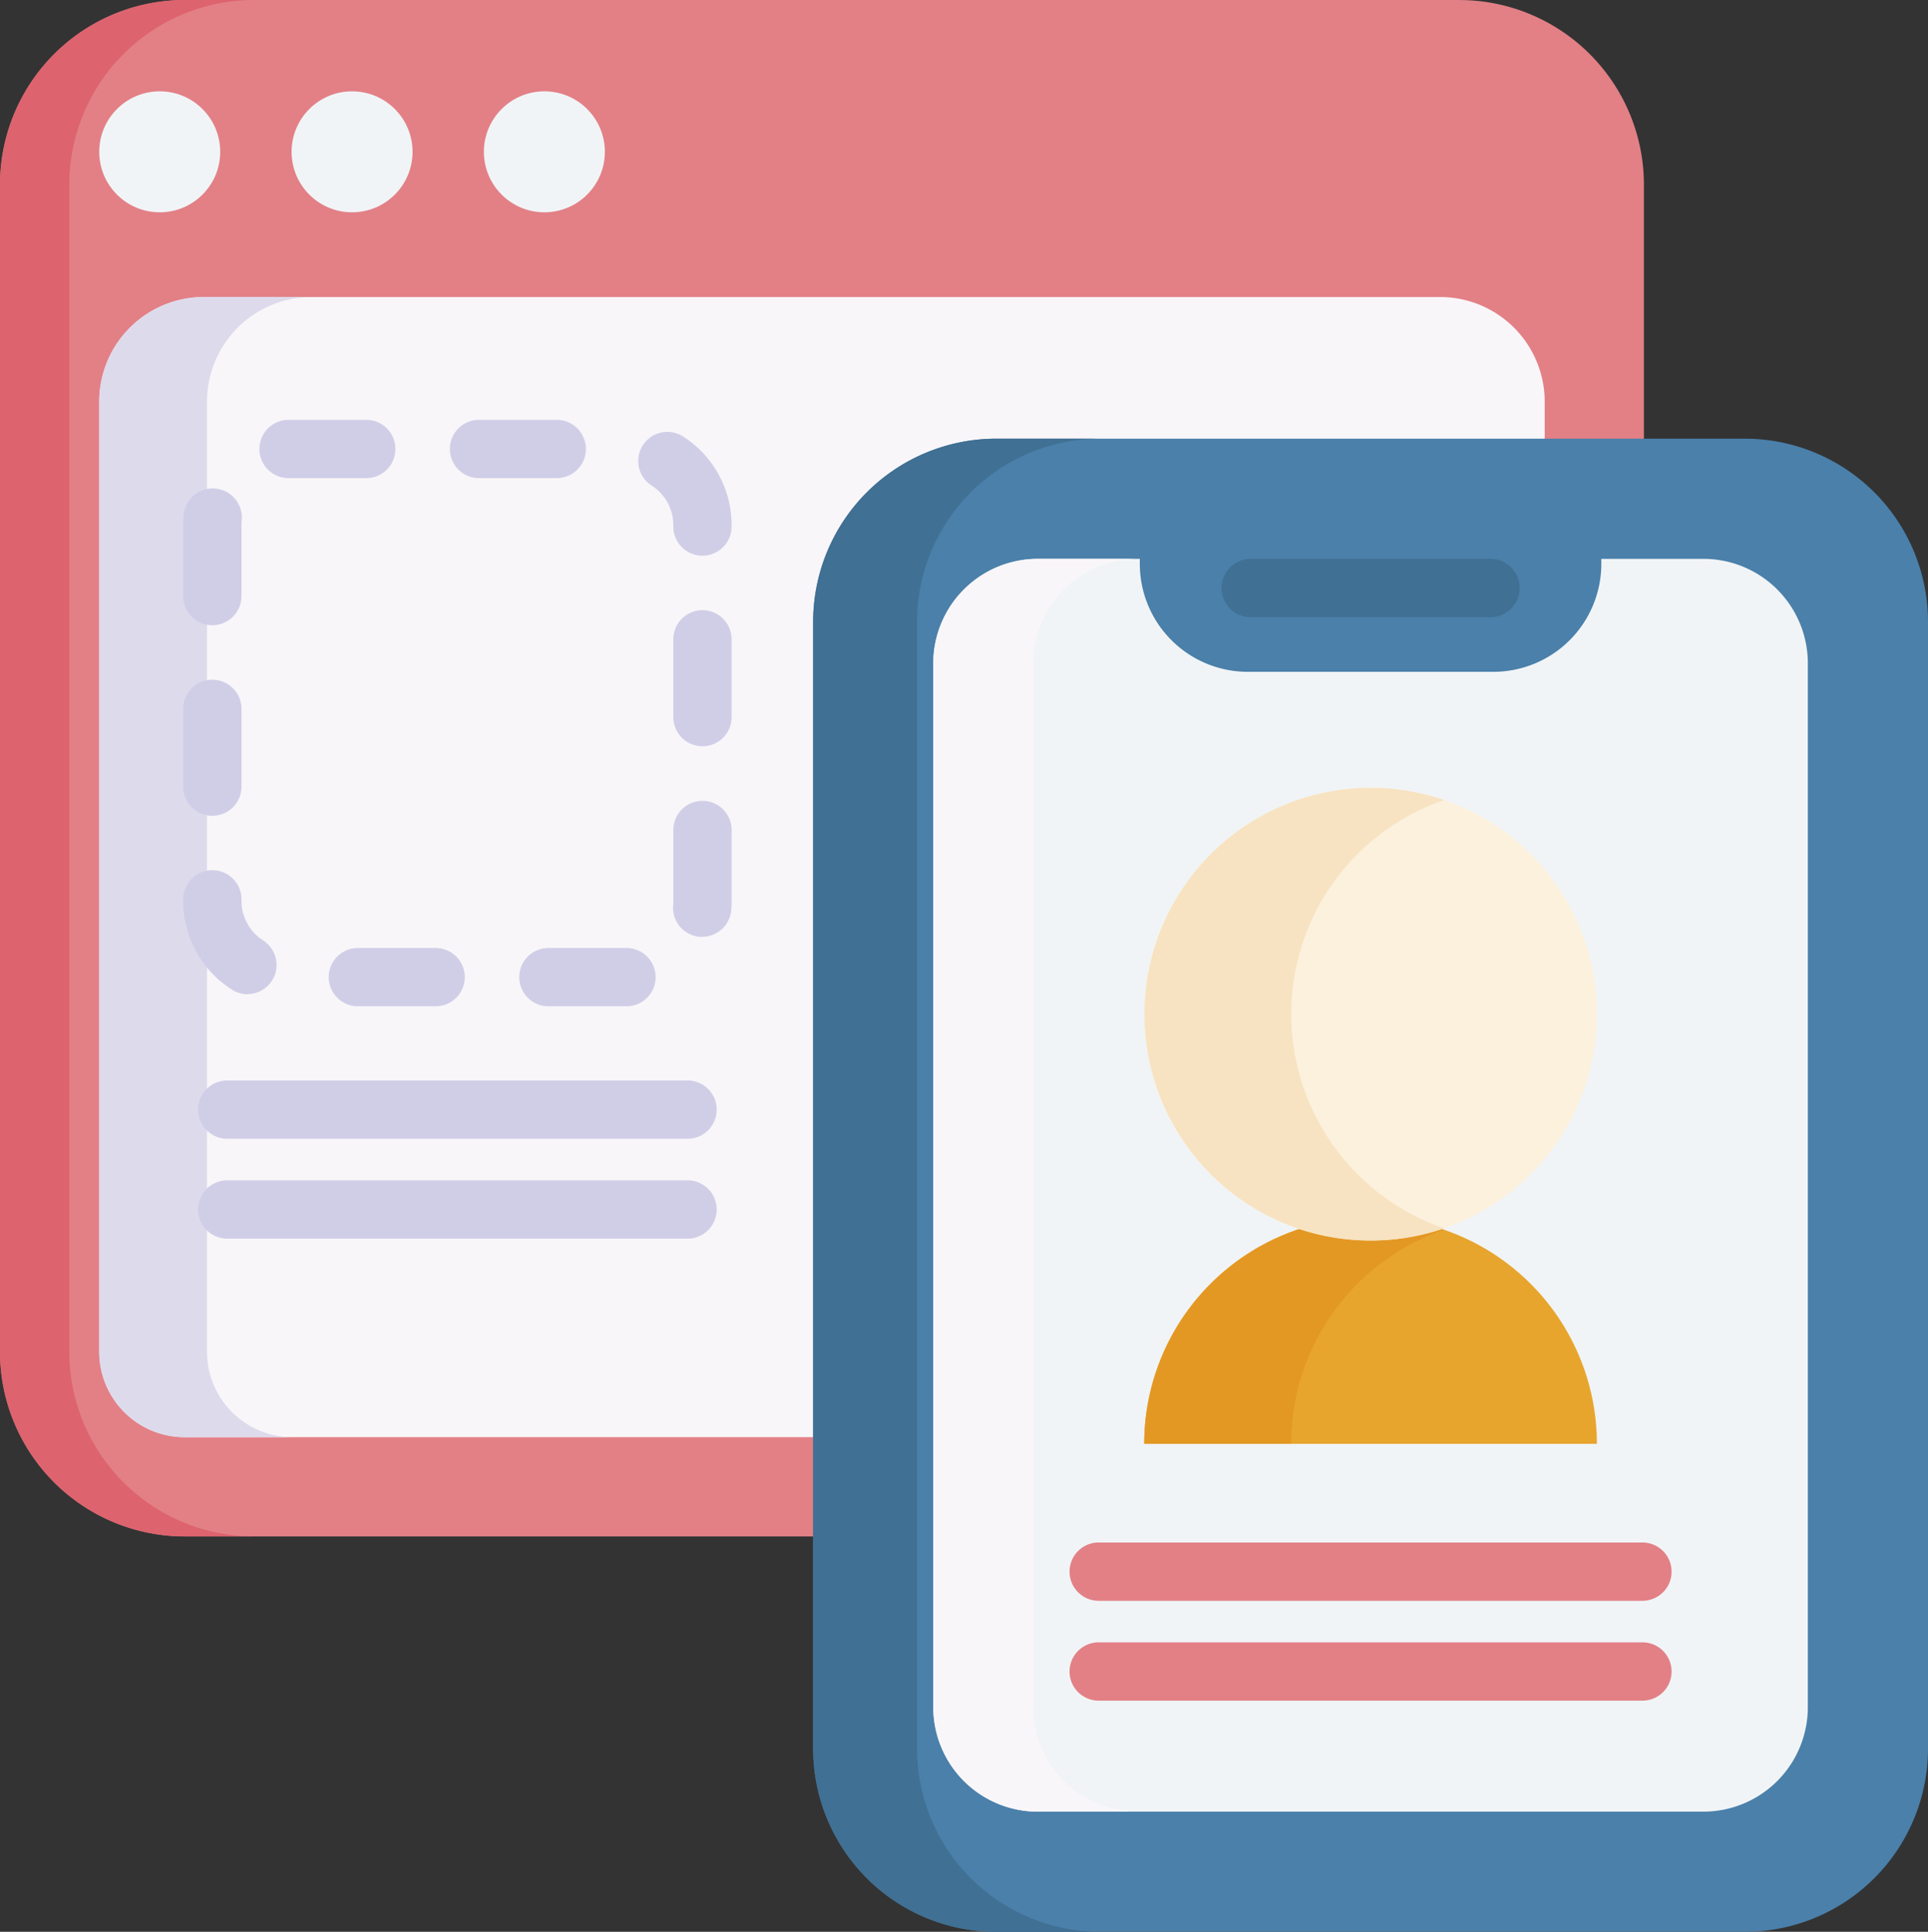 <svg xmlns="http://www.w3.org/2000/svg" width="81.345" height="81.5" viewBox="0 0 81.345 81.5">
  <rect x="0" y="0" width="81.345" height="81.5" fill="#333333" stroke="none"/>
  <g id="ux" transform="translate(-0.486)">
    <g id="Group_15" data-name="Group 15" transform="translate(0.486 0)">
      <path id="Path_2" data-name="Path 2" d="M62.052,64.824H8.279A7.793,7.793,0,0,1,.486,57.031V7.8A7.793,7.793,0,0,1,8.279.006H62.052A7.793,7.793,0,0,1,69.845,7.8V57.031A7.793,7.793,0,0,1,62.052,64.824Z" transform="translate(-0.486 -0.005)" fill="#e28086"/>
      <path id="Path_3" data-name="Path 3" d="M11.2,64.818H8.28A7.793,7.793,0,0,1,.486,57.025V7.794A7.794,7.794,0,0,1,8.28,0H11.2A7.794,7.794,0,0,0,3.41,7.794V57.025A7.793,7.793,0,0,0,11.2,64.818Z" transform="translate(-0.486 0)" fill="#dd636e"/>
      <path id="Path_4" data-name="Path 4" d="M87.774,83.137v40.079a3.606,3.606,0,0,1-3.606,3.606H30.394a3.606,3.606,0,0,1-3.606-3.606V83.137A4.416,4.416,0,0,1,31.2,78.721H83.358A4.416,4.416,0,0,1,87.774,83.137Z" transform="translate(-22.601 -66.19)" fill="#f9f6f9"/>
      <path id="Path_5" data-name="Path 5" d="M34.941,126.827H30.394a3.606,3.606,0,0,1-3.606-3.606V83.141A4.416,4.416,0,0,1,31.2,78.725H35.75a4.415,4.415,0,0,0-4.415,4.415v40.08A3.606,3.606,0,0,0,34.941,126.827Z" transform="translate(-22.601 -66.194)" fill="#dddaec"/>
      <g id="Group_14" data-name="Group 14" transform="translate(4.187 3.853)">
        <circle id="Ellipse_27" data-name="Ellipse 27" cx="2.552" cy="2.552" r="2.552" fill="#f1f4f6"/>
        <circle id="Ellipse_28" data-name="Ellipse 28" cx="2.552" cy="2.552" r="2.552" transform="translate(8.115)" fill="#f1f4f6"/>
        <circle id="Ellipse_29" data-name="Ellipse 29" cx="2.552" cy="2.552" r="2.552" transform="translate(16.229)" fill="#f1f4f6"/>
      </g>
    </g>
    <path id="Path_6" data-name="Path 6" d="M255.322,116.264H223.743a7.729,7.729,0,0,0-7.729,7.729v47.535a7.729,7.729,0,0,0,7.729,7.729h31.579a7.729,7.729,0,0,0,7.729-7.729V123.993A7.729,7.729,0,0,0,255.322,116.264Z" transform="translate(-181.22 -97.757)" fill="#4a80aa"/>
    <path id="Path_7" data-name="Path 7" d="M228.126,179.258h-4.383a7.729,7.729,0,0,1-7.729-7.729V123.994a7.729,7.729,0,0,1,7.729-7.729h4.383a7.73,7.73,0,0,0-7.729,7.729v47.535A7.73,7.73,0,0,0,228.126,179.258Z" transform="translate(-181.22 -97.758)" fill="#407093"/>
    <path id="Path_8" data-name="Path 8" d="M284.758,152.521v44.037a4.408,4.408,0,0,1-4.408,4.408H252.268a4.409,4.409,0,0,1-4.408-4.408V152.521a4.409,4.409,0,0,1,4.408-4.408h4.305v.208a4.558,4.558,0,0,0,4.558,4.558h10.356a4.558,4.558,0,0,0,4.558-4.558v-.208h4.3A4.408,4.408,0,0,1,284.758,152.521Z" transform="translate(-207.997 -124.536)" fill="#f1f4f6"/>
    <path id="Path_9" data-name="Path 9" d="M256.485,200.966h-4.216a4.409,4.409,0,0,1-4.408-4.408V152.521a4.409,4.409,0,0,1,4.408-4.408h4.216a4.409,4.409,0,0,0-4.408,4.408v44.037a4.409,4.409,0,0,0,4.408,4.408Z" transform="translate(-207.998 -124.536)" fill="#f9f6f9"/>
    <path id="Path_10" data-name="Path 10" d="M335.609,150.575H325.494a1.23,1.23,0,1,1,0-2.46h10.116a1.23,1.23,0,1,1,0,2.46Z" transform="translate(-272.239 -124.538)" fill="#407093"/>
    <g id="Group_16" data-name="Group 16" transform="translate(48.765 33.238)">
      <path id="Path_11" data-name="Path 11" d="M322.88,332.233a9.548,9.548,0,0,0-19.1,0Z" transform="translate(-303.784 -304.558)" fill="#e7a52e"/>
      <path id="Path_12" data-name="Path 12" d="M316.432,323.2a9.551,9.551,0,0,0-6.45,9.033h-6.2a9.555,9.555,0,0,1,12.648-9.033Z" transform="translate(-303.784 -304.558)" fill="#e49824"/>
      <circle id="Ellipse_30" data-name="Ellipse 30" cx="9.548" cy="9.548" r="9.548" transform="translate(0 0.001)" fill="#fbf1dd"/>
      <path id="Path_13" data-name="Path 13" d="M316.432,227.387a9.548,9.548,0,1,1,0-18.068,9.552,9.552,0,0,0,0,18.068Z" transform="translate(-303.784 -208.805)" fill="#f7e3c1"/>
    </g>
    <path id="Path_14" data-name="Path 14" d="M308.151,411.272h-22.94a1.23,1.23,0,0,1,0-2.46h22.94a1.23,1.23,0,0,1,0,2.46Z" transform="translate(-238.369 -343.737)" fill="#e28086"/>
    <path id="Path_15" data-name="Path 15" d="M308.151,437.739h-22.94a1.23,1.23,0,1,1,0-2.46h22.94a1.23,1.23,0,0,1,0,2.46Z" transform="translate(-238.369 -365.991)" fill="#e28086"/>
    <g id="Group_18" data-name="Group 18" transform="translate(8.215 17.712)">
      <g id="Group_17" data-name="Group 17" transform="translate(0.629 27.871)">
        <path id="Path_16" data-name="Path 16" d="M73.645,288.827H54.224a1.23,1.23,0,0,1,0-2.46H73.645a1.23,1.23,0,0,1,0,2.46Z" transform="translate(-52.994 -286.367)" fill="#d0cee7"/>
        <path id="Path_17" data-name="Path 17" d="M73.645,315.294H54.224a1.23,1.23,0,0,1,0-2.46H73.645a1.23,1.23,0,1,1,0,2.46Z" transform="translate(-52.994 -308.621)" fill="#d0cee7"/>
      </g>
      <path id="Path_18" data-name="Path 18" d="M64.449,136.015a1.23,1.23,0,1,1,0-2.46h3.294a1.23,1.23,0,0,1,0,2.46v-1.23l0,1.23Zm-4.758,0H56.41a1.23,1.23,0,1,1,0-2.46h3.281a1.23,1.23,0,1,1,0,2.46Zm-7.942-.509a1.224,1.224,0,0,1-.664-.2,4.434,4.434,0,0,1-2.045-3.744v-.06a1.23,1.23,0,0,1,2.46,0v.06a1.984,1.984,0,0,0,.916,1.675,1.23,1.23,0,0,1-.666,2.264Zm19.189-2.422q-.054,0-.109,0a1.23,1.23,0,0,1-1.117-1.333c.005-.06.008-.12.008-.179v-2.994a1.23,1.23,0,1,1,2.46,0v2.994c0,.131-.006.264-.018.395A1.23,1.23,0,0,1,70.938,133.083ZM50.27,127.978a1.23,1.23,0,0,1-1.23-1.23v-3.281a1.23,1.23,0,0,1,2.46,0v3.281A1.23,1.23,0,0,1,50.27,127.978Zm20.679-2.934a1.23,1.23,0,0,1-1.23-1.23v-3.281a1.23,1.23,0,0,1,2.46,0v3.281A1.23,1.23,0,0,1,70.949,125.045ZM50.27,119.939a1.23,1.23,0,0,1-1.23-1.23v-2.987c0-.135.006-.271.018-.405a1.23,1.23,0,1,1,2.449.223c-.005.06-.008.121-.008.182v2.987A1.23,1.23,0,0,1,50.27,119.939Zm20.679-2.934a1.23,1.23,0,0,1-1.23-1.23v-.054a1.983,1.983,0,0,0-.919-1.677,1.23,1.23,0,0,1,1.326-2.072,4.433,4.433,0,0,1,2.052,3.749v.054A1.23,1.23,0,0,1,70.949,117.005ZM64.8,113.733H61.522a1.23,1.23,0,1,1,0-2.46H64.8a1.23,1.23,0,0,1,0,2.46Zm-8.039,0H53.489a1.23,1.23,0,1,1-.007-2.46h3.281a1.23,1.23,0,1,1,0,2.46Z" transform="translate(-49.04 -111.273)" fill="#d0cee7"/>
    </g>
  </g>
</svg>
